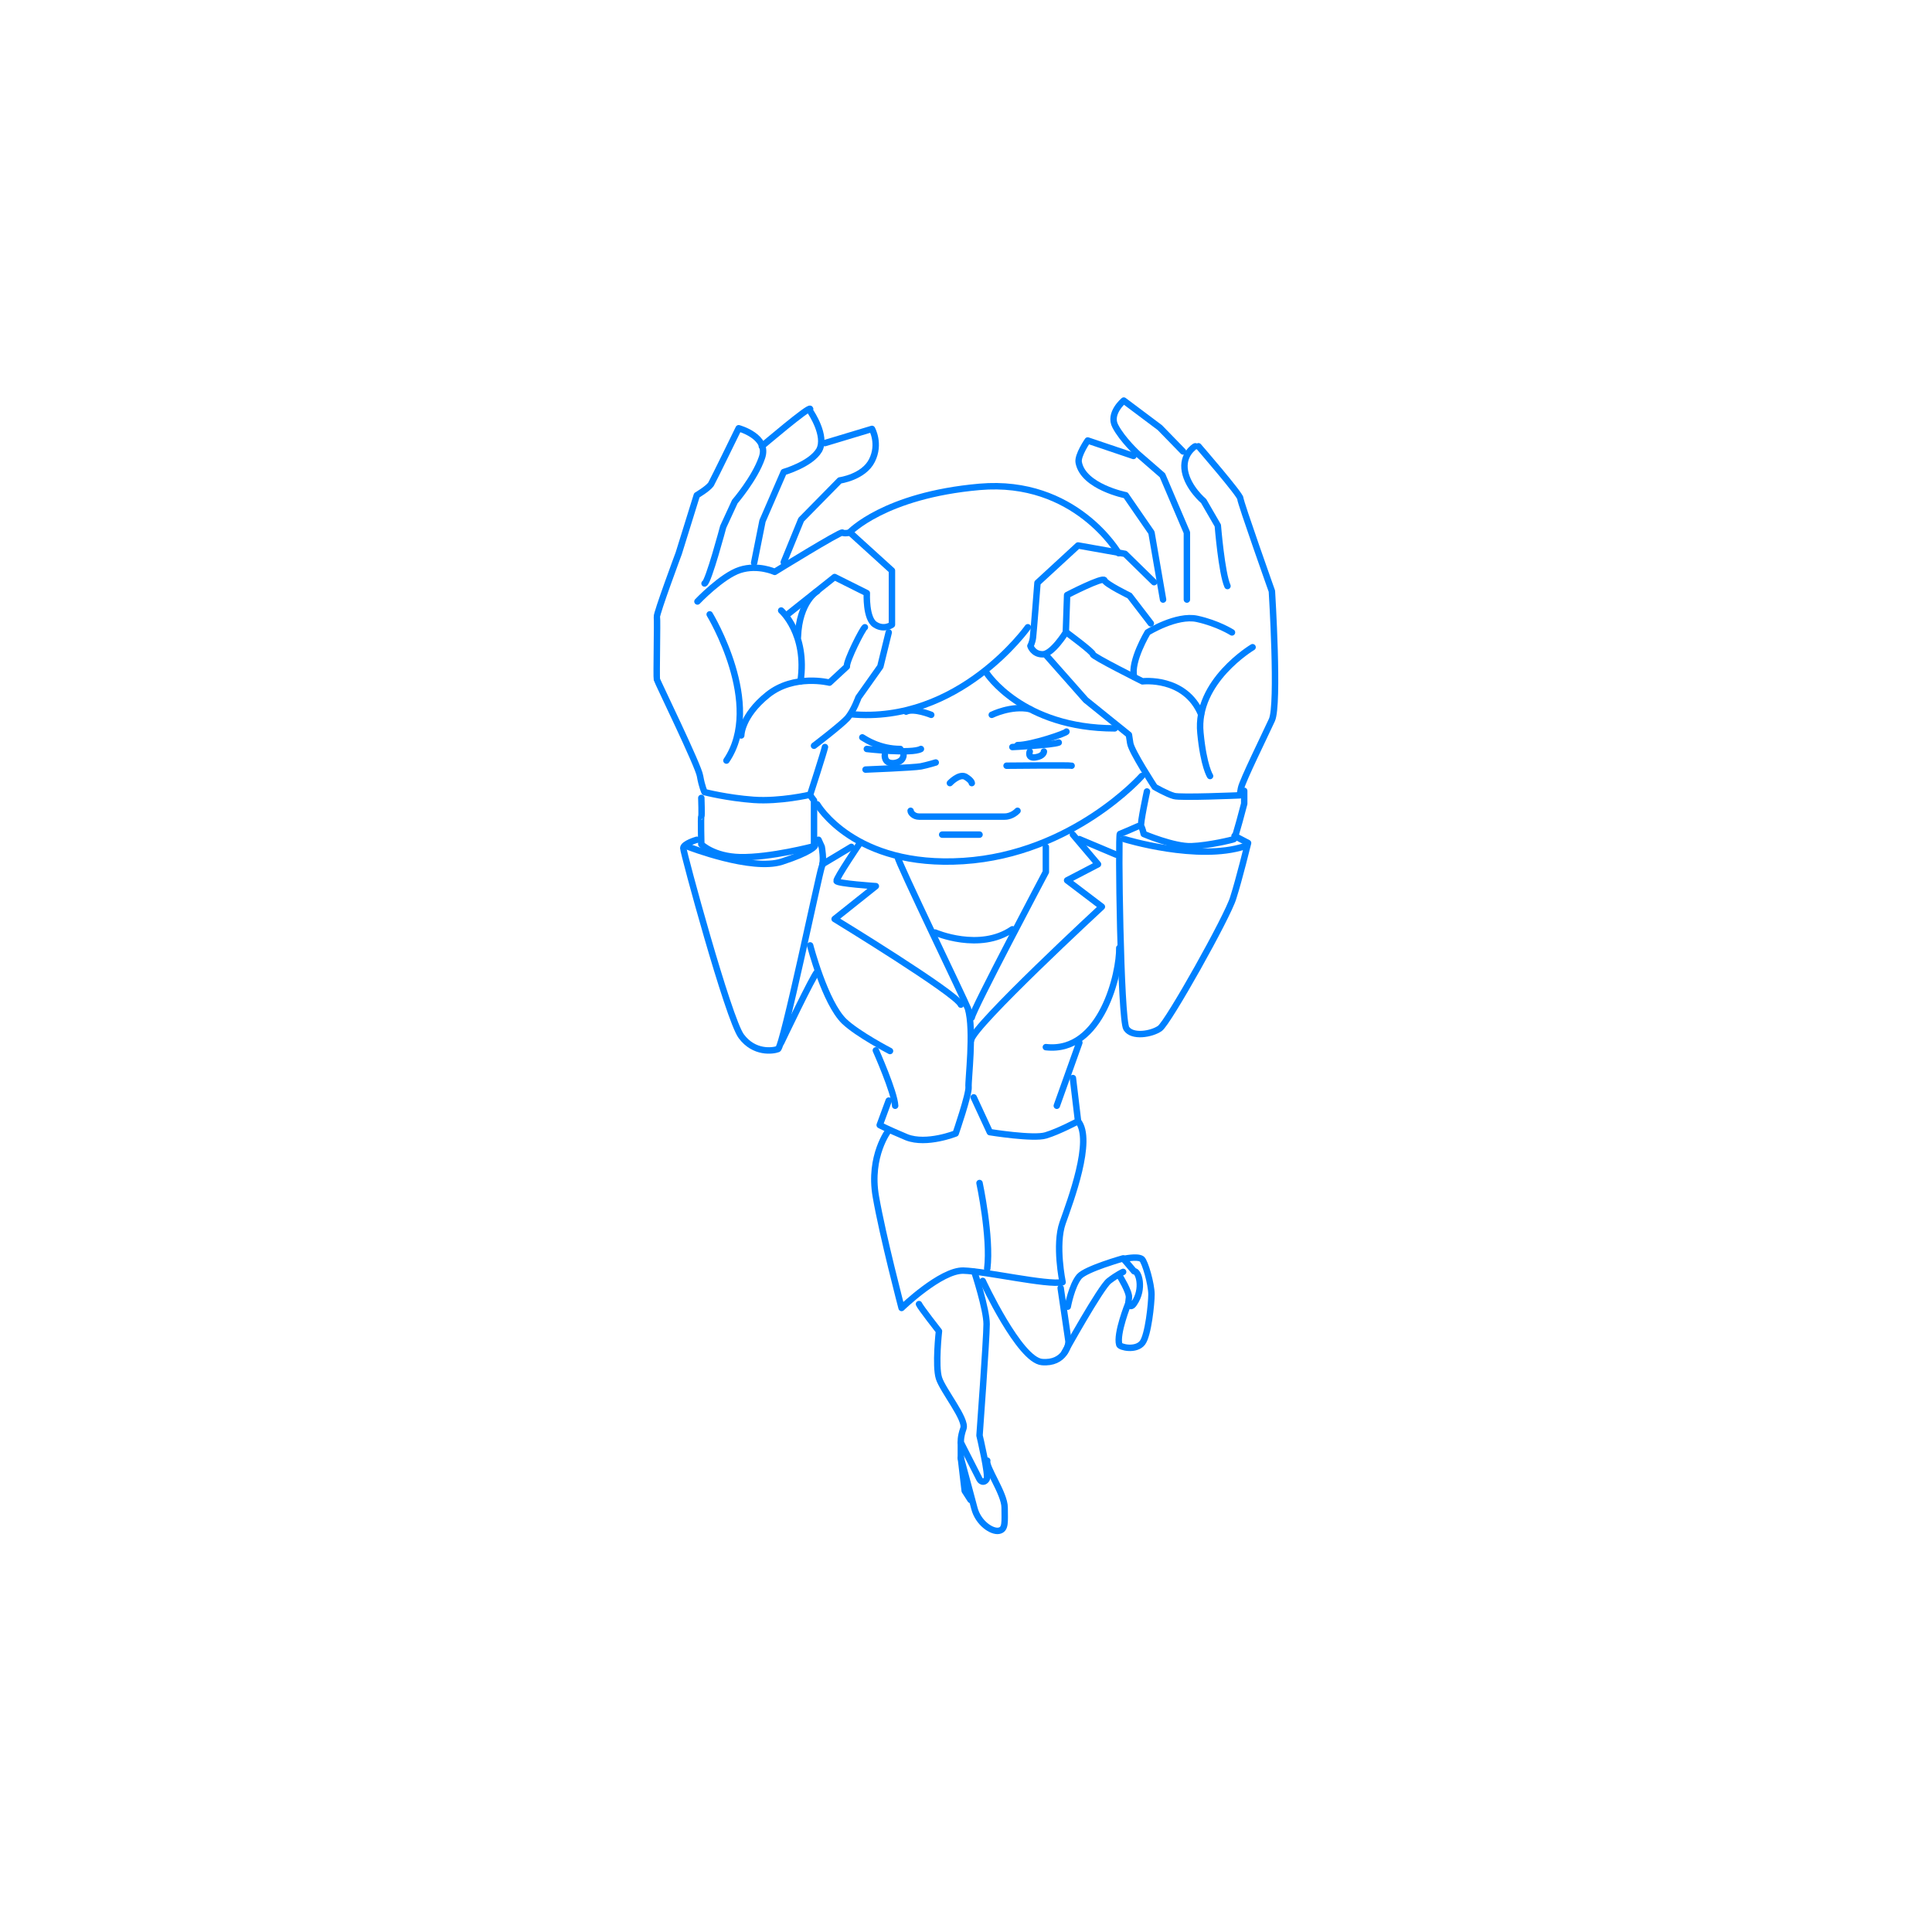 <svg xmlns="http://www.w3.org/2000/svg" xmlns:xlink="http://www.w3.org/1999/xlink" version="1.1" id="レイヤー_1" x="0px" y="0px" viewBox="0 0 300 300" style="enable-background:new 0 0 300 300;" xml:space="preserve"> <style type="text/css"> .st0{fill:#FFFFFF;} .st1{fill:none;stroke:#0081FF;stroke-linecap:round;stroke-linejoin:round;stroke-miterlimit:10;} </style> <rect class="st0" width="300" height="300"></rect> <g> <path class="st1" d="M122.3,95.4l7.3-5.8l5,2.5c0,0-0.2,4,1.3,4.9c1.4,0.9,2.6,0,2.6,0v-8.4l-6.5-5.9c0,0-0.9,0.2-1.2,0 c-0.3-0.2-10.5,6.1-10.5,6.1s-2.6-1.2-5.4-0.3s-6.6,4.9-6.6,4.9"></path> <path class="st1" d="M121.7,87.3l2.7-6.6l6-6.1c0,0,3.7-0.5,5-3.1c1.3-2.6,0-4.9,0-4.9l-7.3,2.2"></path> <path class="st1" d="M125.9,64c0,0,2.5,3.7,1.3,5.9c-1.3,2.2-5.5,3.4-5.5,3.4l-3.3,7.6l-1.3,6.5"></path> <path class="st1" d="M118.3,69.3c0,0,7.4-6.3,7.5-5.8"></path> <path class="st1" d="M109.4,90.6c0.6-0.2,2.9-8.8,2.9-8.8l1.8-3.9c0,0,3.1-3.6,4.2-6.8c1.2-3.3-3.6-4.6-3.6-4.6s-3.9,8-4.3,8.7 c-0.5,0.7-2.2,1.7-2.2,1.7l-2.8,9c0,0-3.5,9.4-3.4,9.9c0.1,0.5-0.1,9.3,0,9.7c0.1,0.4,6.5,13.5,6.7,15c0.3,1.7,0.7,2.5,0.7,2.5 s3.5,0.9,7.6,1.2s8.8-0.8,8.8-0.8s2.2-6.8,2.3-7.4"></path> <path class="st1" d="M126.4,115.8c0,0,4.2-3.2,5.2-4.3c1-1.2,1.7-3.2,1.7-3.2l3.4-4.8l1.3-5.3"></path> <path class="st1" d="M134.3,97.4c-0.3,0.1-2.9,5.2-2.8,6.1l-2.7,2.5c0,0-5.5-1.4-9.6,1.9s-4.1,6.3-4.1,6.3"></path> <path class="st1" d="M121.3,94.8c0,0,4.1,3.6,3,11"></path> <path class="st1" d="M110.2,95.4c0,0,8.5,14,2.6,22.7"></path> <path class="st1" d="M108.9,123.9c0,0,0.1,2.9,0,2.9c-0.1,0,0,4.3,0,4.3s1.9,1.9,6,2c4.7,0.1,11.5-1.7,11.5-1.7v-7.1l-0.6-0.8"></path> <path class="st1" d="M108.2,130.4c0,0-2.1,0.6-2.1,1.3s7,26.5,9,29.2s4.9,2.3,5.7,2c0.8-0.3,6.4-27.3,6.8-28.3s0-3.1,0-3.1 l-0.5-1.1"></path> <path class="st1" d="M178.7,96.8l-3.3-4.3c0,0-3.7-1.8-3.9-2.4c-0.2-0.6-5.8,2.3-5.8,2.3l-0.2,5.8c0,0-2.1,3.4-3.6,3.4 s-1.9-1.3-1.9-1.3s0.3-0.5,0.4-1.3s0.7-8.5,0.7-8.5l6.3-5.8l7.3,1.3l4.5,4.4"></path> <path class="st1" d="M191.3,98.2c0,0-2.2-1.4-5.4-2.1c-3.2-0.7-7.7,2.1-7.7,2.1s-2.7,4.5-2.1,6.9"></path> <path class="st1" d="M180.6,93.1l-1.8-10.4l-4-5.8c0,0-6.6-1.3-7.3-5.1c-0.2-1.1,1.4-3.4,1.4-3.4l7.1,2.4"></path> <path class="st1" d="M184.3,93.1V82.7l-3.8-8.9l-3.8-3.3c0,0-2.4-2.2-3.5-4.3c-1.1-2,1.3-4,1.3-4l5.6,4.2l3.6,3.7"></path> <path class="st1" d="M185.6,69.3c-0.1,0-2.1,1.3-1.6,3.9c0.5,2.6,2.9,4.6,2.9,4.6l2.2,3.8c0,0,0.6,7.4,1.5,9.4"></path> <path class="st1" d="M186.1,69.3c0,0,6.5,7.5,6.5,8.1s4.9,14.4,4.9,14.4s1.1,17.6,0,20c-1.1,2.4-4.6,9.5-4.8,10.6 c-0.2,1.1-0.2,1.1-0.2,1.1s-9.2,0.4-10.2,0.1c-1.1-0.3-3-1.4-3-1.4s-3.6-5.5-3.8-6.8c-0.2-1.3-0.2-1.3-0.2-1.3l-6.7-5.4l-6.1-6.9"></path> <path class="st1" d="M165.6,98.2c0,0,4.2,3.1,4.1,3.4c-0.1,0.3,7.7,4.2,7.7,4.2s6.6-0.8,9.1,5.1"></path> <path class="st1" d="M194.5,100.5c0,0-8.9,5.3-8.1,13.3c0.5,5.2,1.5,6.7,1.5,6.7"></path> <path class="st1" d="M131.9,82.7c0,0,5.4-5.8,20.2-7.1c14.9-1.3,21.6,10.3,21.6,10.3"></path> <path class="st1" d="M159.6,97.4c0,0-10.7,15.1-27.5,13.5"></path> <path class="st1" d="M153.2,104.5c0,0,5.5,8.6,19.9,8.6"></path> <path class="st1" d="M134.6,116.3c0,0,7,0.8,8.4,0"></path> <path class="st1" d="M134.4,119.5c0,0,7.6-0.3,8.6-0.5c1-0.2,2.3-0.6,2.3-0.6"></path> <path class="st1" d="M133.9,114.5c0.5,0.3,2.7,1.8,5.9,1.8"></path> <path class="st1" d="M137.4,117.2c0,0-0.2,1.4,1.4,1.3c1.6-0.2,1.5-1.3,1.5-1.3"></path> <path class="st1" d="M157.2,116c0,0,6.2-0.3,7.2-0.7"></path> <path class="st1" d="M165.6,113.6c0.1,0.2-5.4,2.1-7.6,2.1"></path> <path class="st1" d="M156.3,118.9c0,0,9.8-0.1,10.1,0"></path> <path class="st1" d="M159.9,116.7c0,0-0.4,1.1,0.9,0.9c1.3-0.2,1.3-0.9,1.3-0.9"></path> <path class="st1" d="M141.4,125.9c0,0.3,0.5,0.9,1.3,0.9s12.1,0,13.3,0s2-0.9,2-0.9"></path> <path class="st1" d="M147.5,121.6c0,0,1.4-1.5,2.4-1c1,0.6,1,1,1,1"></path> <path class="st1" d="M126.9,124.9c0,0,5.7,9.9,22.7,8.8s27.7-13.2,27.7-13.2"></path> <line class="st1" x1="146.3" y1="129.6" x2="152.1" y2="129.6"></line> <path class="st1" d="M133.6,130.8c0,0-3.8,5.6-3.7,6s6.1,0.8,6.1,0.8l-6.4,5.1c0,0,19,11.6,19.6,13.3"></path> <path class="st1" d="M139.4,133.1c-0.1,0.5,10.5,22.4,10.9,23.5c1,3.4,0,11.2,0.1,12.2c0.1,1.1-2,7.2-2,7.2s-4.5,1.8-7.6,0.6 c-3.1-1.3-4.2-1.9-4.2-1.9l1.4-3.8"></path> <path class="st1" d="M125.8,146.8c0,0,2.3,8.9,5.3,11.8c2.1,2,7.1,4.6,7.1,4.6"></path> <path class="st1" d="M136,163.1c0,0,2.9,6.5,3,8.6"></path> <path class="st1" d="M162.4,162.6c8.7,1,11.5-11.7,11.4-15.4"></path> <path class="st1" d="M178.1,122.9c0,0-1.1,5.1-0.9,5.4c0.2,0.3,0.4,1.2,0.4,1.2s4.7,2,7.4,1.9c2.7-0.1,6.4-1,6.6-1.1 s1.6-5.5,1.6-5.5v-2"></path> <path class="st1" d="M176.7,128.3c-0.2,0.1-2.5,1.1-2.8,1.2s0.1,28.8,1,30.2s3.9,0.9,5.2,0c1.3-0.9,10.6-17.5,11.4-20.3 c0.9-2.8,2.3-8.5,2.3-8.5l-2.1-1.1"></path> <path class="st1" d="M166.6,129.6l3.9,4.6l-4.8,2.5l5.4,4.1c0,0-20,18.5-20.3,20.7"></path> <path class="st1" d="M162.4,131.5c0,0,0,3.9,0,3.9S151,156.9,150.9,158"></path> <path class="st1" d="M121.3,161.9c0,0,5-10.5,5.6-11"></path> <line class="st1" x1="167.6" y1="130.3" x2="173.3" y2="132.7"></line> <line class="st1" x1="127.7" y1="134.2" x2="132.2" y2="131.5"></line> <line class="st1" x1="167.6" y1="161.9" x2="164.1" y2="171.7"></line> <path class="st1" d="M166.6,167.4l0.8,6.7c0,0-3,1.6-5,2.2c-1.9,0.6-8.7-0.5-8.7-0.5l-2.5-5.4"></path> <g> <path class="st1" d="M138,175.5c0,0-3.1,4-2,10.3c1.1,6.3,4,17.3,4,17.3s6.1-5.9,9.6-5.8c3.5,0.1,13,2.3,15.4,1.8 c0,0-1.2-5.8,0-9.2s4.8-12.9,2.4-15.8"></path> <path class="st1" d="M142.7,202.5c0.2,0.5,3.1,4.2,3.1,4.2s-0.6,5.4,0,7.3c0.6,1.9,4.3,6.4,3.8,7.8c-0.5,1.4-0.4,2.2-0.4,2.2 s2.6,5.1,2.9,5.7c0.3,0.5,0.8,0.5,1.1,0c0.4-0.5-1.1-6.8-1.1-6.8s1.1-15,1.1-17.3c0-2.3-1.9-8.1-1.9-8.1"></path> <path class="st1" d="M149.2,224.1v2.3c0,0,1.5,5.5,2.1,7.8c0.6,2.3,2.7,3.7,3.8,3.5s0.9-1.4,0.9-3.6c0-2.2-3-6.3-2.7-7.3"></path> <polyline class="st1" points="149.2,226.4 149.8,231.5 150.7,232.9 "></polyline> <path class="st1" d="M152.6,198.9c0,0,5.7,12.3,9.2,12.6c3.5,0.3,4.2-2.7,4.1-3.3s-1.2-8.2-1.2-8.2"></path> <path class="st1" d="M165.3,210c0,0,5.6-10.1,6.9-11.1c1.3-1,2.2-1.4,2.2-1.4"></path> <path class="st1" d="M173.9,198.2c0,0,1.5,2.4,1.4,3.3c-0.1,0.9-0.1,0.9-0.1,0.9s0.3,0.9,0.9,0c1.6-2.3,0.7-5.1,0-5l-1.7-2 c0,0-5.7,1.6-6.8,2.8c-1.2,1.4-1.8,4.7-1.8,4.7"></path> <path class="st1" d="M174.4,195.5c0,0,2.2-0.5,2.9,0c0.5,0.4,1.5,3.9,1.5,5.5c0,1.4-0.5,6.3-1.4,7.5c-1,1.3-3.5,0.7-3.6,0.3 c-0.5-1.7,1.4-6.4,1.4-6.4"></path> <path class="st1" d="M152.1,183.7c0,0,1.8,8.4,1.2,13.3"></path> </g> <path class="st1" d="M144.6,111c0,0-2.7-1.1-3.9-0.5"></path> <path class="st1" d="M154,111c0,0,3-1.5,5.9-0.9"></path> <path class="st1" d="M145.2,144.8c0,0,6.9,3,12-0.5"></path> <path class="st1" d="M106.9,131.5c0,0,9.8,3.8,14.5,2.3c4.6-1.5,5.1-2.4,5.1-2.4"></path> <path class="st1" d="M174.6,130.3c0,0,11.4,3.5,18.7,1.1"></path> <path class="st1" d="M126.9,91.8c0,0-2.8,1.6-3,7.1"></path> </g> </svg>